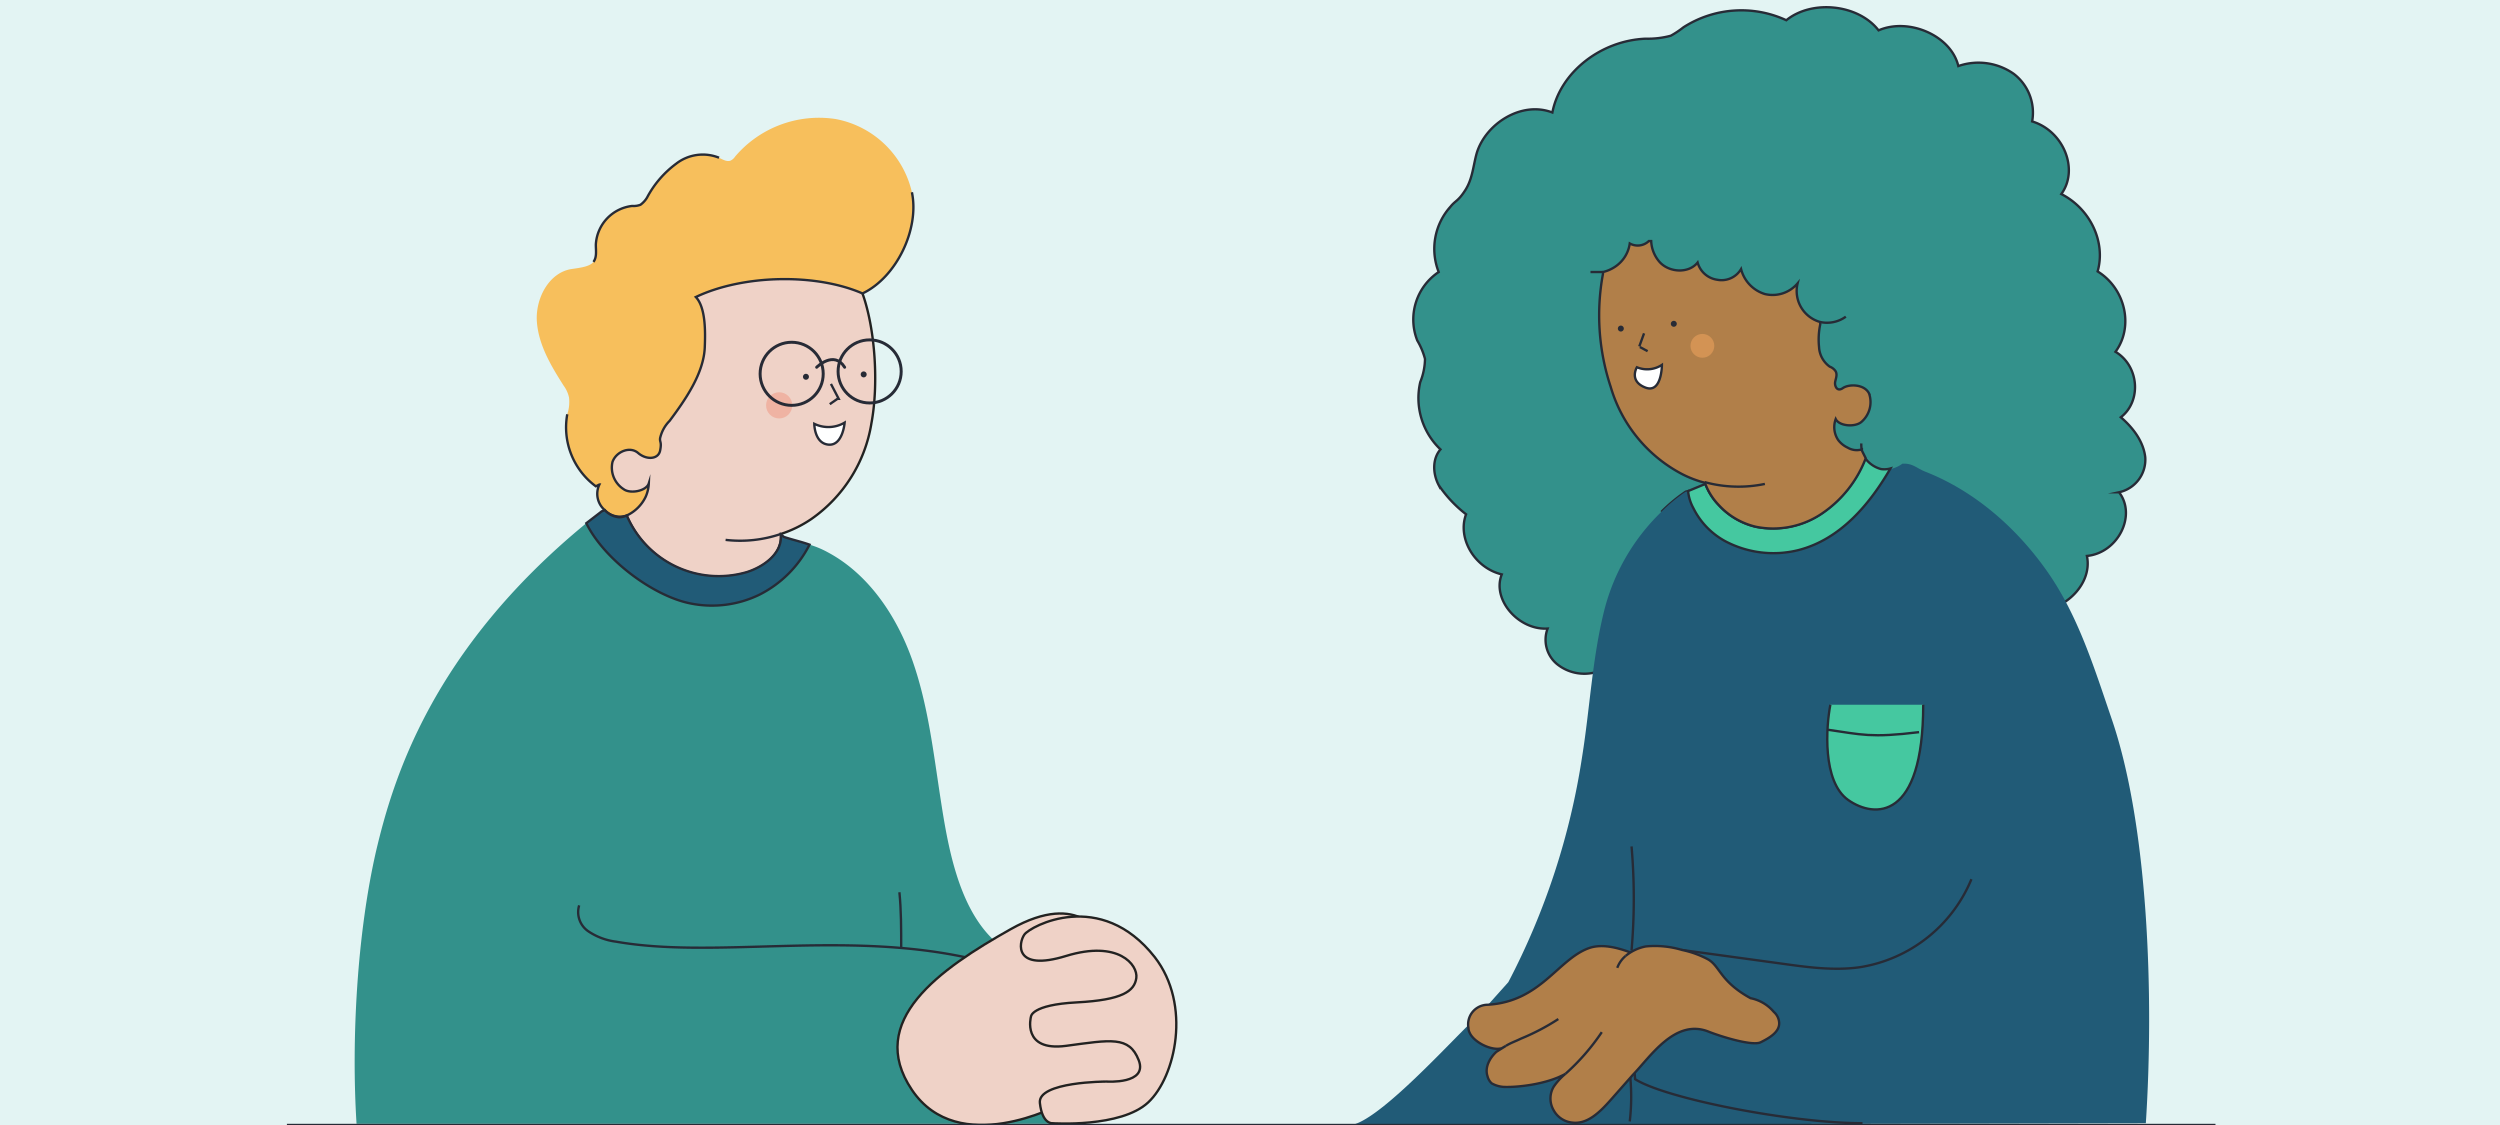 <svg id="Capa_1" data-name="Capa 1" xmlns="http://www.w3.org/2000/svg" viewBox="0 0 420 189"><defs><style>.cls-1{fill:#e3f4f3;}.cls-2,.cls-4{fill:#33918b;}.cls-10,.cls-12,.cls-14,.cls-17,.cls-18,.cls-2,.cls-3,.cls-5,.cls-7,.cls-9{stroke:#272b36;}.cls-10,.cls-12,.cls-14,.cls-17,.cls-18,.cls-2,.cls-3,.cls-5,.cls-6,.cls-7,.cls-9{stroke-miterlimit:10;}.cls-10,.cls-12,.cls-14,.cls-2,.cls-3,.cls-5,.cls-6,.cls-7,.cls-9{stroke-width:0.4px;}.cls-3{fill:#46c8a0;}.cls-17,.cls-18,.cls-5{fill:none;}.cls-6{fill:#efd2c7;stroke:#222221;}.cls-15,.cls-7{fill:#f7bf5c;}.cls-14,.cls-8{fill:#215b77;}.cls-9{fill:#45c8a0;}.cls-10{fill:#b17f49;}.cls-11{fill:#272b36;}.cls-12{fill:#fff;}.cls-13{fill:#d39354;}.cls-16{fill:#efb3a3;}.cls-17,.cls-18{stroke-width:0.5px;}.cls-18{stroke-linecap:round;}</style></defs><rect class="cls-1" width="420" height="189"/><path class="cls-2" d="M340.1,102.6c5.7,1.1,11.6-4,10.5-9.2,5.2-.5,8.4-6.8,5.4-10.7a5.6,5.6,0,0,0,4.4-5.9c-.3-2.6-2-4.9-4.1-6.7,3.5-2.7,3.1-8.6-.9-11,3.1-4.2,1.7-10.6-3-13.5,1.4-4.9-1.2-10.5-6.1-13,3-4.1.4-10.6-4.9-12.2a8.2,8.2,0,0,0-3.1-8,10.3,10.3,0,0,0-9.3-1.3c-1.2-5.1-8.3-8.2-13.4-6C312.2.7,304.4-.1,300.1,3.4a18,18,0,0,0-17.3,1.2A15.3,15.3,0,0,1,280.7,6a14.7,14.7,0,0,1-4.2.5c-7.6.3-14.4,5.7-15.7,12.4-5.2-2-11.2,1.9-12.7,6.8-.6,2.1-.7,4.3-1.9,6.2s-1.7,1.8-2.5,2.8a10.6,10.6,0,0,0-2,11,9.6,9.6,0,0,0-3.6,11.5,12,12,0,0,1,1.3,3.1,10.9,10.9,0,0,1-.8,3.9A11.9,11.9,0,0,0,242,75.5c-1.4,1.6-1.3,4.1-.3,6a21.3,21.3,0,0,0,4.6,4.9c-1.5,4,1.4,9,6,10.1-1.7,4.2,2.8,9.4,7.7,9.1a5.3,5.3,0,0,0,1.5,5.9,7.3,7.3,0,0,0,6.7,1.4Z"/><path class="cls-3" d="M104,86.9a3.7,3.7,0,0,1-2.4-1.2l2.5-.8,4.4-1.5,4.6-1.6,12.5,4.1L130,89l1,.8h.2v.4c0,2.9-2.9,5-5.7,5.9a16.8,16.8,0,0,1-20.2-9.5h0A3.1,3.1,0,0,1,104,86.9Z"/><path class="cls-4" d="M182.4,188.8H59.9c-.9-14.2.1-32,3.3-45.9,2.8-11.8,9.2-33.6,35.3-55,3,6.1,11.3,12.3,17.6,13.5a18.2,18.2,0,0,0,11.5-1.5,19,19,0,0,0,8.4-8.4,15.8,15.8,0,0,1,3.1,1.3c6.9,3.7,11.6,10.8,14.2,18.2s3.5,15.3,4.7,23.1,2.9,18,8.8,23.7Z"/><path class="cls-5" d="M97.3,152.1a3.9,3.9,0,0,0,1.6,4.4,10.7,10.7,0,0,0,4.6,1.7c16.5,2.9,37.7-1.8,58.6,2.6"/><path class="cls-5" d="M151.1,149.9c.3,3,.3,6.1.3,9.2"/><path class="cls-6" d="M146.4,71.1a24.3,24.3,0,0,1-10.1,16.1,20.1,20.1,0,0,1-5.1,2.5v.6c0,2.9-2.9,5-5.7,5.9a16.8,16.8,0,0,1-20.2-9.5h0l-1.2-1.7-1.2-1.8-3-6.1,2.3-4.5-.7-13.3,9-12.9,14.1-5L141.5,45l3.4,4.3C147.1,55.5,147.6,64.7,146.4,71.1Z"/><path class="cls-6" d="M185.1,157.6s-3.4-8.2-15.3-1.5-24.4,15.4-16.6,27,24.8,2.5,24.8,2.5l13.6-2.9,3.4-10.6-2.6-10.2Z"/><path class="cls-6" d="M176.8,188.7s11.5.8,16.1-3.5,7.3-16.4,1.1-24.4c-9.1-11.6-20.9-5.2-21.9-3.8s-1.8,6.3,7,3.6,12.1,1.5,11.8,3.7-2.3,3.7-10,4.1-7.7,2.4-7.7,2.4-1.6,5.9,5.9,4.9,10.6-1.7,12.2,2.4-5.4,3.6-5.4,3.6-11.6,0-11.2,3.6S176.8,188.7,176.8,188.7Z"/><path class="cls-7" d="M283.6,82.5a7.5,7.5,0,0,0,.9,2.9l-5.3.6h-.1a27.4,27.4,0,0,1,4.1-3.4Z"/><path class="cls-8" d="M360.5,188.7l-133.4.3c4.4-.9,14.2-11.4,19.2-16.4l3.7-3.8,3.4-3.8a120.6,120.6,0,0,0,12.4-37.9c1.3-8.1,1.7-16.5,3.7-24.5A34.9,34.9,0,0,1,279.1,86a27.4,27.4,0,0,1,4.1-3.4h.4a7.5,7.5,0,0,0,.9,2.9,12.8,12.8,0,0,0,5.3,5.5,17.3,17.3,0,0,0,12.4,1.5c6.9-1.8,11.8-7.5,15.4-13.7a5.2,5.2,0,0,0,2-.9c1.8-.1,2.4.8,4,1.4,8.3,3.3,15.3,9.5,20.4,16.8s7.8,16,10.7,24.5C360.9,138.5,361.9,167.3,360.5,188.7Z"/><path class="cls-9" d="M317.6,78.7c-3.6,6.2-8.5,11.9-15.4,13.7a17.3,17.3,0,0,1-12.4-1.5,12.8,12.8,0,0,1-5.3-5.5,7.5,7.5,0,0,1-.9-2.9l2.9-1.2a10.5,10.5,0,0,0,2.3,3.6,12.2,12.2,0,0,0,6.2,3.6,14.6,14.6,0,0,0,11.1-2.3,19.6,19.6,0,0,0,7.2-9.1v-.2a4.8,4.8,0,0,0,2.7,1.9A3.8,3.8,0,0,0,317.6,78.7Z"/><path class="cls-10" d="M312.8,75.7l.6,1.2v.2a19.6,19.6,0,0,1-7.2,9.1A14.6,14.6,0,0,1,295,88.5a12.2,12.2,0,0,1-6.2-3.6,10.5,10.5,0,0,1-2.3-3.6c-.1-.1-.1-.1-.1-.2h0a18.5,18.5,0,0,1-3.9-1.5A24.2,24.2,0,0,1,270.6,65a38.2,38.2,0,0,1-1.3-19v-.3a6.2,6.2,0,0,0,2.2-1,5.6,5.6,0,0,0,2.3-3.8,2.7,2.7,0,0,0,3.2-.4h.4a5.7,5.7,0,0,0,1.4,3.5c1.6,1.8,4.9,2,6.4.1a4,4,0,0,0,3.3,2.9,3.8,3.8,0,0,0,4-1.8,5.9,5.9,0,0,0,4,4.2,5.5,5.5,0,0,0,5.5-1.8,5.4,5.4,0,0,0,3.8,6.5v.4a12.3,12.3,0,0,0-.2,3.8,4.3,4.3,0,0,0,1.8,3.3,2,2,0,0,1,1,.8c.3.6,0,1.2-.1,1.8s.3,1.7,1.3,1,3.6-.7,4.4.9a4.4,4.4,0,0,1-1.3,4.8c-1.1.9-3.7.7-4.3-.5a3.9,3.9,0,0,0,.4,3.5,4.2,4.2,0,0,0,1.6,1.3,3,3,0,0,0,2.4.3h0Z"/><path class="cls-5" d="M276.2,56l-.8,2.2"/><path class="cls-5" d="M275.5,58.3l1.3.7"/><path class="cls-11" d="M272.3,55.7a.5.5,0,0,0,0-1,.5.5,0,1,0,0,1Z"/><path class="cls-11" d="M281.2,54.9a.5.5,0,1,0,0-1,.5.5,0,0,0,0,1Z"/><path class="cls-12" d="M275,61.7a4.5,4.5,0,0,0,4.2-.4s0,4.9-2.8,3.8S275,61.7,275,61.7Z"/><path class="cls-5" d="M305.8,54.1a5.4,5.4,0,0,0,4.3-.9"/><path class="cls-5" d="M267.2,45.7h2.1"/><path class="cls-5" d="M312.8,75.7a4.9,4.9,0,0,1-.1-1.2"/><circle class="cls-13" cx="286" cy="58.1" r="2"/><path class="cls-9" d="M307.5,118.4c-.7,3.6-1.4,12.9,3,16s12.6,3.5,12.6-16"/><path class="cls-5" d="M307.1,122.6c5.6.8,7.2,1.4,15.3.4"/><path class="cls-5" d="M274.1,142.2a102.3,102.3,0,0,1,0,17.5"/><path class="cls-5" d="M273.9,181.1a35.7,35.7,0,0,1-.1,7.3"/><path class="cls-14" d="M331.2,147.7a24.4,24.4,0,0,1-18.8,14.8c-4.3.6-8.7,0-13-.6l-16.8-2.3-2,4.5-6.7,7.3.8,9.9c5.2,3.3,26.3,7.4,38.2,7.4"/><path class="cls-10" d="M273.1,160.6a7.6,7.6,0,0,1,3.4-1.6,15.9,15.9,0,0,1,6.1.6,16.5,16.5,0,0,1,4.4,1.6c2,1.2,2,3.7,7.1,6.5A6.8,6.8,0,0,1,298,170a2.6,2.6,0,0,1,.9,1.8c.1,1.6-1.7,2.6-3.1,3.3s-6.8-1-8.8-1.8c-5.6-2.2-9.7,4.2-12.7,7.3l-3.8,4.3c-1.7,1.9-3.8,4-6.3,3.7a4,4,0,0,1-3.2-2.1,3.9,3.9,0,0,1,0-3.9,10.2,10.2,0,0,1,2-2.2c-3.2,1.8-8.2,2.3-10.4,2.2a4.7,4.7,0,0,1-2-.6,2.4,2.4,0,0,1-.7-1.2c-.5-1.5.4-3.1,1.5-4.1l1.6-1-.7.4c-1.7.5-4.7-1-5.4-2.6a1.9,1.9,0,0,1-.2-.8,3.3,3.3,0,0,1,3.2-3.9c8.9-.5,11.8-7.6,17-9.5,2.2-.8,4.8-.1,7,.7"/><path class="cls-5" d="M271.7,162.6a4.8,4.8,0,0,1,1.4-2"/><path class="cls-5" d="M261.8,171.2a37.8,37.8,0,0,1-6.3,3.3c-.8.4-1.7.7-2.5,1.2"/><path class="cls-5" d="M269.1,173.4a36.9,36.9,0,0,1-6.1,7"/><line class="cls-5" x1="372.2" y1="189" x2="48.2" y2="189"/><path class="cls-5" d="M286.4,81a21.6,21.6,0,0,0,10.1.3"/><path class="cls-15" d="M105.3,86.6a6.6,6.6,0,0,0,3.2-3.2,6.3,6.3,0,0,0,.5-2.2c-.4,1.3-3.1,1.8-4.2,1a4.3,4.3,0,0,1-1.9-4.6c.6-1.7,2.9-2.7,4.3-1.5s3.4,1.1,3.7-.4-.1-1.4,0-2.1a6,6,0,0,1,1.6-2.9c2.6-3.5,5.7-7.9,5.9-12.3.1-2.5.2-6.7-1.5-8.5,8-3.8,20.2-4,28-.6,5.7-2.7,9.6-10.8,8.3-17A16.2,16.2,0,0,0,140.4,20a18.5,18.5,0,0,0-16.9,6.3,1.9,1.9,0,0,1-.8.7c-.6.2-1.3-.2-1.9-.5a7.3,7.3,0,0,0-7.2,1,16.9,16.9,0,0,0-4.9,5.7,4.1,4.1,0,0,1-1.1,1.2,3.2,3.2,0,0,1-1.4.2,6.9,6.9,0,0,0-6.1,6.5c0,1,.2,2.1-.4,2.9s-2.3,1-3.7,1.2c-3.8.6-6.1,5-5.8,8.9s2.4,7.4,4.5,10.7a5.2,5.2,0,0,1,.9,2,6.5,6.5,0,0,1-.3,2.8,12.3,12.3,0,0,0,4.8,12.1l.6-.3a3.6,3.6,0,0,0,.9,4.3A3.5,3.5,0,0,0,105.3,86.6Z"/><path class="cls-5" d="M139.4,67.9l1.3-.9h.2l-1.3-2.5"/><path class="cls-11" d="M145.1,63.4a.5.5,0,1,0,0-1,.5.5,0,0,0,0,1Z"/><path class="cls-11" d="M135.4,63.8a.5.5,0,1,0,0-1,.5.5,0,0,0,0,1Z"/><path class="cls-12" d="M141.9,71a5.4,5.4,0,0,1-5.1.2s0,3.3,2.4,3.5S141.9,71,141.9,71Z"/><circle class="cls-16" cx="130.9" cy="68.1" r="2.2"/><path class="cls-5" d="M131.2,89.7a21.1,21.1,0,0,1-9.3,1"/><path class="cls-5" d="M95.3,69.6a12.3,12.3,0,0,0,4.8,12.1l.6-.3a3.6,3.6,0,0,0,.9,4.3,3.5,3.5,0,0,0,3.7.9,6.6,6.6,0,0,0,3.2-3.2,6.3,6.3,0,0,0,.5-2.2c-.4,1.3-3.1,1.8-4.2,1a4.3,4.3,0,0,1-1.9-4.6c.6-1.7,2.9-2.7,4.3-1.5s3.4,1.1,3.7-.4-.1-1.4,0-2.1a6,6,0,0,1,1.6-2.9c2.6-3.5,5.7-7.9,5.9-12.3.1-2.5.2-6.7-1.5-8.5,8-3.8,20.2-4,28-.6,5.7-2.7,9.6-10.8,8.3-17"/><path class="cls-5" d="M120.8,26.5a7.3,7.3,0,0,0-7.2,1,16.9,16.9,0,0,0-4.9,5.7,4.1,4.1,0,0,1-1.1,1.2,3.2,3.2,0,0,1-1.4.2,6.9,6.9,0,0,0-6.1,6.5c0,1,.2,2.1-.4,2.9"/><path class="cls-14" d="M136,91.5a19,19,0,0,1-8.4,8.4,18.2,18.2,0,0,1-11.5,1.5c-6.3-1.2-14.6-7.4-17.6-13.5l2.6-2,.5-.2a3.7,3.7,0,0,0,2.4,1.2,3.1,3.1,0,0,0,1.3-.3h0a16.8,16.8,0,0,0,20.2,9.5c2.8-.9,5.7-3,5.7-5.9v-.4l.5.4C133.2,90.7,134.6,91,136,91.5Z"/><circle class="cls-17" cx="133" cy="62.8" r="5.3"/><circle class="cls-17" cx="146.1" cy="62.4" r="5.3"/><path class="cls-18" d="M137.2,61.7s2.9-2.9,4.7,0"/></svg>